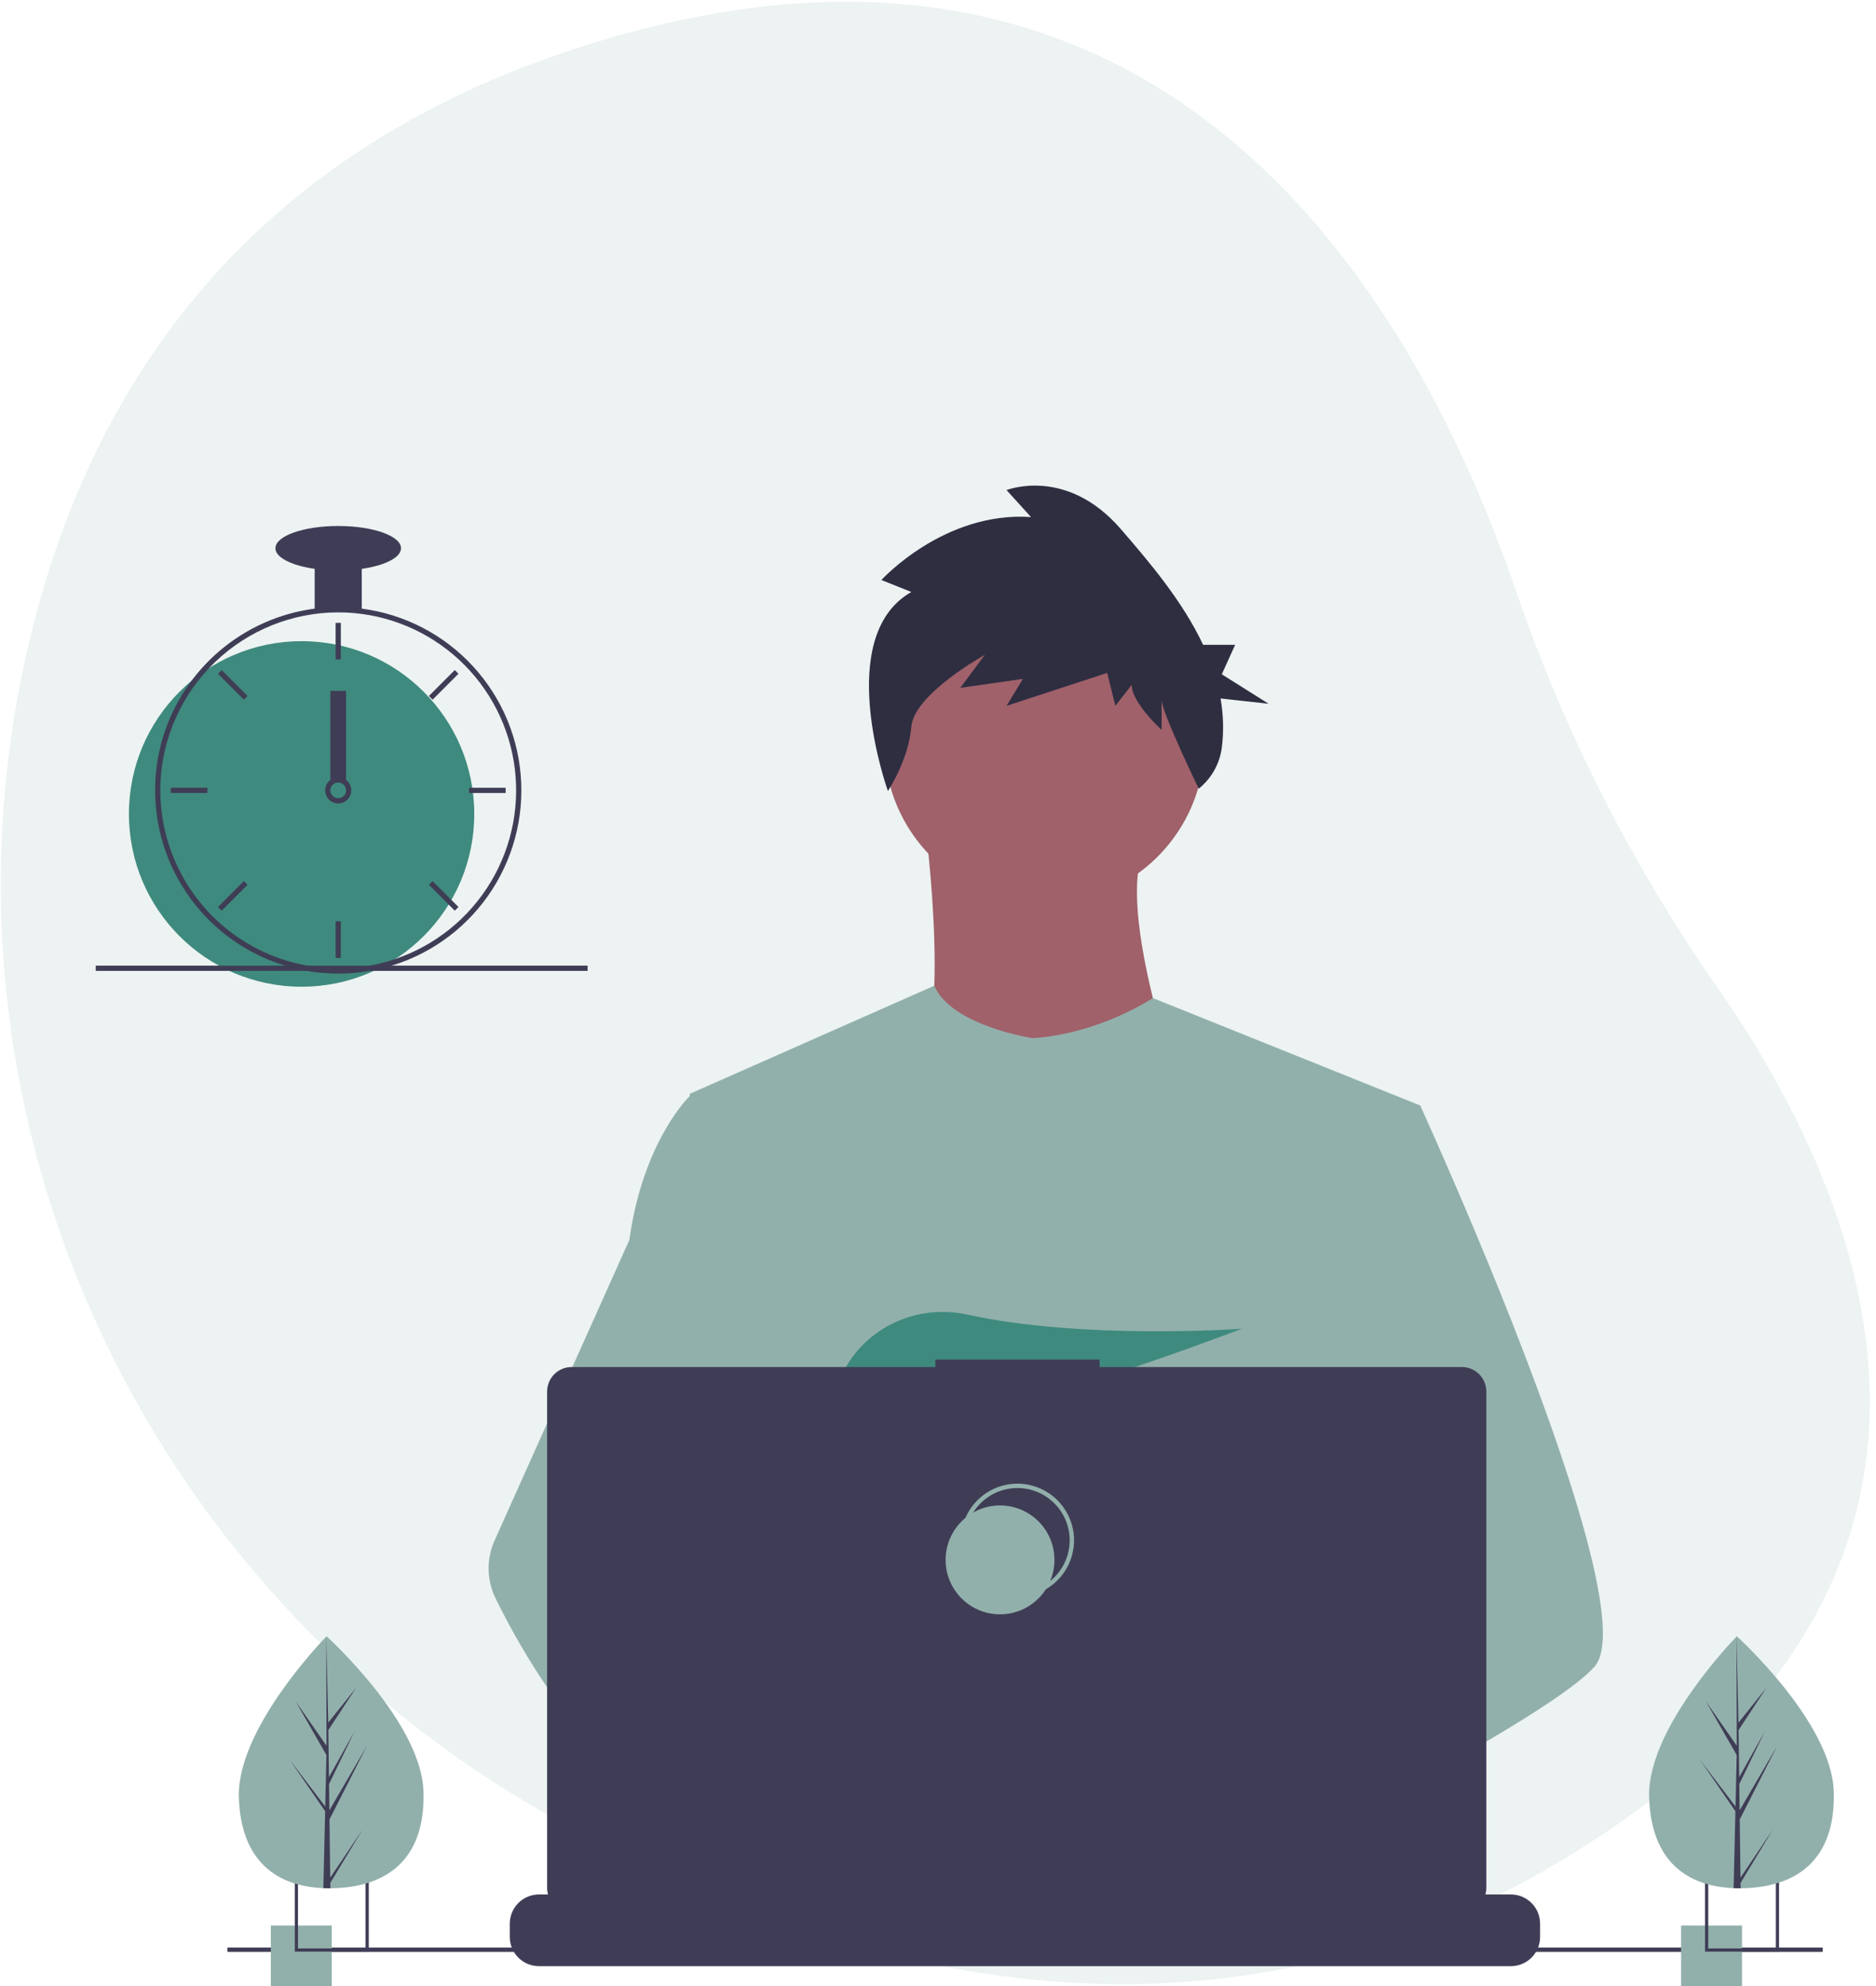 <?xml version="1.0" encoding="UTF-8"?> <svg xmlns="http://www.w3.org/2000/svg" width="862" height="912" viewBox="0 0 862 912" fill="none"> <g clip-path="url(#clip0_2592_168)"> <path opacity="0.1" d="M253.285 834.266C62.391 727.248 -37.229 507.512 13.487 294.511C40.299 181.904 108.861 74.221 261.451 23.33C534.221 -67.642 650.836 137.748 696.584 271.413C718.76 336.01 749.844 397.19 788.935 453.181C859.18 554.01 932.506 731.421 708.847 859.38C546.739 952.124 380.439 905.551 253.285 834.266Z" fill="#3F8A7E"></path> <path d="M479.922 414.941C520.535 414.941 553.458 382.018 553.458 341.405C553.458 300.792 520.535 267.869 479.922 267.869C439.309 267.869 406.386 300.792 406.386 341.405C406.386 382.018 439.309 414.941 479.922 414.941Z" fill="#A0616A"></path> <path d="M425.035 378.174C425.035 378.174 438.89 482.616 417.575 494.339C396.261 506.063 544.398 507.128 544.398 507.128C544.398 507.128 511.36 416.54 526.281 388.831L425.035 378.174Z" fill="#A0616A"></path> <path d="M652.57 507.656L640.25 563.756L614.2 682.446L613.42 688.946L604.43 764.196L598.45 814.186L594.44 847.766C570.06 860.296 552.39 868.946 552.39 868.946C552.39 868.946 550.87 861.326 548.42 851.576C531.31 856.706 499.65 865.216 472.82 866.916C482.59 877.806 487.08 888.036 480.99 895.586C462.61 918.346 386.73 870.666 360.19 852.886C359.572 857.143 359.338 861.447 359.49 865.746L339.18 850.126L341.19 814.186L344.58 753.376L348.84 677.116C347.497 673.851 346.371 670.5 345.47 667.086C339.25 644.966 331.7 600.796 325.91 563.756C321.25 533.946 317.75 508.756 317.01 503.396C316.91 502.696 316.86 502.336 316.86 502.336L429.29 452.656C437.28 471.186 474.59 476.756 474.59 476.756C505.5 474.626 529.73 458.326 529.73 458.326L652.57 507.656Z" fill="#92B0AB"></path> <path d="M560.921 847.635C560.921 847.635 556.161 849.265 548.421 851.575C531.311 856.705 499.651 865.215 472.821 866.915C449.721 868.395 430.201 864.835 426.631 849.765C425.101 843.285 427.271 837.955 432.001 833.575C446.121 820.485 483.001 815.795 512.251 814.185C520.511 813.735 528.151 813.525 534.511 813.445C545.311 813.305 552.391 813.525 552.391 813.525L552.561 814.185L560.921 847.635Z" fill="#A0616A"></path> <path d="M418.746 271.847L404.996 266.342C404.996 266.342 433.745 234.691 473.744 237.444L462.494 225.059C462.494 225.059 489.993 214.05 514.992 242.948C528.133 258.139 543.338 275.996 552.817 296.111H567.541L561.396 309.643L582.905 323.175L560.828 320.744C562.144 328.154 562.346 335.719 561.427 343.189C560.48 350.661 556.667 357.473 550.793 362.187V362.187C550.793 362.187 533.741 326.891 533.741 321.387V335.148C533.741 335.148 519.991 322.763 519.991 314.506L512.492 324.139L508.742 309.002L462.494 324.139L469.994 311.754L441.245 315.883L452.495 300.745C452.495 300.745 419.996 318.635 418.746 333.772C417.496 348.909 407.984 363.253 407.984 363.253C407.984 363.253 382.497 292.488 418.746 271.847Z" fill="#2F2E41"></path> <path d="M732.5 765.566C725.01 773.686 706.45 785.916 683.95 799.156C675.58 804.076 666.67 809.146 657.58 814.186C635.89 826.216 613.18 838.136 594.44 847.766C570.06 860.296 552.39 868.946 552.39 868.946C552.39 868.946 550.87 861.326 548.42 851.576C545.14 838.526 540.2 821.656 535.05 814.186C534.87 813.926 534.69 813.686 534.51 813.446C533.01 811.476 531.5 810.326 530.01 810.326L604.43 764.196L636.59 744.256L613.42 688.946L584.36 619.566L601.9 563.756L619.53 507.656H652.57C652.57 507.656 663.51 531.536 677.5 564.836C679.59 569.816 681.75 575.006 683.95 580.366C712.73 650.366 748.61 748.116 732.5 765.566Z" fill="#92B0AB"></path> <path d="M480.991 895.586C462.611 918.346 386.731 870.666 360.191 852.886C354.411 849.016 350.971 846.566 350.971 846.566L375.251 814.186L382.941 803.936C382.941 803.936 389.821 807.586 399.991 813.526C400.361 813.746 400.731 813.966 401.111 814.186C409.881 819.336 420.891 826.066 432.001 833.576C447.331 843.946 462.831 855.776 472.821 866.916C482.591 877.805 487.081 888.036 480.991 895.586Z" fill="#A0616A"></path> <path d="M399.991 813.527C397.277 813.516 394.567 813.737 391.891 814.186C368.901 818.136 362.121 838.947 360.191 852.887C359.573 857.144 359.338 861.448 359.491 865.746L339.181 850.126L331.781 844.436C313.971 838.226 298.101 827.196 284.341 814.186C272.404 802.7 261.696 790.002 252.391 776.296C243.122 762.788 234.86 748.617 227.671 733.897C225.665 729.789 224.586 725.29 224.512 720.719C224.438 716.149 225.369 711.617 227.241 707.447L252.391 651.397L289.151 569.477C289.421 567.527 289.717 565.62 290.041 563.757C297.331 521.957 316.861 503.396 316.861 503.396H331.781L341.761 563.757L354.161 638.746L345.471 667.087L325.391 732.536L344.581 753.376L399.991 813.527Z" fill="#92B0AB"></path> <path d="M416.877 638.806L429.632 653.686C434.371 652.783 439.319 651.721 444.416 650.529L440.753 638.806L449.71 649.256C503.708 635.975 570.637 610.155 570.637 610.155C570.637 610.155 498.38 615.453 444.429 603.666C420.558 598.451 395.998 610.284 386.203 632.668C380.509 645.679 381.403 656.951 401.597 656.951C408.42 656.835 415.224 656.195 421.949 655.037L416.877 638.806Z" fill="#3F8A7E"></path> <path d="M707.65 883.386V889.456C707.654 891.122 707.345 892.774 706.74 894.326C706.472 895.018 706.147 895.687 705.77 896.326C704.578 898.327 702.887 899.983 700.862 901.133C698.838 902.283 696.549 902.887 694.22 902.886H247.67C245.342 902.887 243.053 902.283 241.028 901.133C239.003 899.983 237.312 898.327 236.12 896.326C235.743 895.687 235.419 895.018 235.15 894.326C234.546 892.774 234.237 891.122 234.24 889.456V883.386C234.24 881.623 234.587 879.876 235.262 878.246C235.936 876.617 236.926 875.136 238.173 873.889C239.42 872.642 240.901 871.652 242.53 870.978C244.16 870.303 245.906 869.956 247.67 869.956H273.41V867.126C273.41 867.053 273.425 866.98 273.453 866.912C273.481 866.844 273.522 866.782 273.574 866.73C273.626 866.678 273.688 866.637 273.756 866.609C273.824 866.581 273.897 866.566 273.97 866.566H287.4C287.474 866.566 287.547 866.581 287.615 866.609C287.683 866.637 287.745 866.678 287.797 866.73C287.849 866.782 287.89 866.844 287.918 866.912C287.946 866.98 287.96 867.053 287.96 867.126V869.956H296.35V867.126C296.35 867.053 296.365 866.98 296.393 866.912C296.421 866.844 296.462 866.782 296.514 866.73C296.566 866.678 296.628 866.637 296.696 866.609C296.764 866.581 296.837 866.566 296.91 866.566H310.34C310.414 866.566 310.487 866.581 310.555 866.609C310.623 866.637 310.684 866.678 310.736 866.73C310.789 866.782 310.83 866.844 310.858 866.912C310.886 866.98 310.9 867.053 310.9 867.126V869.956H319.3V867.126C319.3 867.053 319.315 866.98 319.343 866.912C319.371 866.844 319.412 866.782 319.464 866.73C319.516 866.678 319.578 866.637 319.646 866.609C319.714 866.581 319.787 866.566 319.86 866.566H333.29C333.364 866.566 333.437 866.581 333.505 866.609C333.573 866.637 333.634 866.678 333.686 866.73C333.739 866.782 333.78 866.844 333.808 866.912C333.836 866.98 333.85 867.053 333.85 867.126V869.956H342.24V867.126C342.24 867.053 342.255 866.98 342.283 866.912C342.311 866.844 342.352 866.782 342.404 866.73C342.456 866.678 342.518 866.637 342.586 866.609C342.654 866.581 342.727 866.566 342.8 866.566H356.23C356.304 866.566 356.377 866.581 356.445 866.609C356.513 866.637 356.574 866.678 356.626 866.73C356.678 866.782 356.72 866.844 356.748 866.912C356.776 866.98 356.79 867.053 356.79 867.126V869.956H365.18V867.126C365.18 867.053 365.194 866.98 365.223 866.912C365.251 866.844 365.292 866.782 365.344 866.73C365.396 866.678 365.458 866.637 365.526 866.609C365.594 866.581 365.667 866.566 365.74 866.566H379.17C379.244 866.566 379.317 866.581 379.385 866.609C379.453 866.637 379.514 866.678 379.566 866.73C379.618 866.782 379.66 866.844 379.688 866.912C379.716 866.98 379.73 867.053 379.73 867.126V869.956H388.13V867.126C388.13 867.053 388.145 866.98 388.173 866.912C388.201 866.844 388.242 866.782 388.294 866.73C388.346 866.678 388.408 866.637 388.476 866.609C388.544 866.581 388.617 866.566 388.69 866.566H402.12C402.194 866.566 402.267 866.581 402.335 866.609C402.403 866.637 402.464 866.678 402.516 866.73C402.569 866.782 402.61 866.844 402.638 866.912C402.666 866.98 402.68 867.053 402.68 867.126V869.956H411.07V867.126C411.07 867.053 411.085 866.98 411.113 866.912C411.141 866.844 411.182 866.782 411.234 866.73C411.286 866.678 411.348 866.637 411.416 866.609C411.484 866.581 411.557 866.566 411.63 866.566H516.83C516.904 866.566 516.977 866.581 517.045 866.609C517.113 866.637 517.174 866.678 517.227 866.73C517.279 866.782 517.32 866.844 517.348 866.912C517.376 866.98 517.39 867.053 517.39 867.126V869.956H525.79V867.126C525.79 867.053 525.804 866.98 525.833 866.912C525.861 866.844 525.902 866.782 525.954 866.73C526.006 866.678 526.068 866.637 526.136 866.609C526.204 866.581 526.277 866.566 526.35 866.566H539.78C539.928 866.568 540.07 866.627 540.175 866.732C540.279 866.837 540.339 866.978 540.34 867.126V869.956H548.73V867.126C548.73 867.053 548.745 866.98 548.773 866.912C548.801 866.844 548.842 866.782 548.894 866.73C548.946 866.678 549.008 866.637 549.076 866.609C549.144 866.581 549.217 866.566 549.29 866.566H562.72C562.794 866.566 562.867 866.581 562.935 866.609C563.003 866.637 563.065 866.678 563.117 866.73C563.169 866.782 563.21 866.844 563.238 866.912C563.266 866.98 563.28 867.053 563.28 867.126V869.956H571.67V867.126C571.67 867.053 571.685 866.98 571.713 866.912C571.741 866.844 571.782 866.782 571.834 866.73C571.886 866.678 571.948 866.637 572.016 866.609C572.084 866.581 572.157 866.566 572.23 866.566H585.66C585.734 866.566 585.807 866.581 585.875 866.609C585.943 866.637 586.005 866.678 586.057 866.73C586.109 866.782 586.15 866.844 586.178 866.912C586.206 866.98 586.22 867.053 586.22 867.126V869.956H594.62V867.126C594.62 867.053 594.635 866.98 594.663 866.912C594.691 866.844 594.732 866.782 594.784 866.73C594.836 866.678 594.898 866.637 594.966 866.609C595.034 866.581 595.107 866.566 595.18 866.566H608.61C608.757 866.568 608.898 866.628 609.001 866.733C609.104 866.838 609.161 866.979 609.16 867.126V869.956H617.56V867.126C617.56 867.053 617.575 866.98 617.603 866.912C617.631 866.844 617.672 866.782 617.724 866.73C617.776 866.678 617.838 866.637 617.906 866.609C617.974 866.581 618.047 866.566 618.12 866.566H631.55C631.624 866.566 631.697 866.581 631.765 866.609C631.833 866.637 631.895 866.678 631.947 866.73C631.999 866.782 632.04 866.844 632.068 866.912C632.096 866.98 632.11 867.053 632.11 867.126V869.956H640.5V867.126C640.5 867.053 640.515 866.98 640.543 866.912C640.571 866.844 640.612 866.782 640.664 866.73C640.716 866.678 640.778 866.637 640.846 866.609C640.914 866.581 640.987 866.566 641.06 866.566H654.49C654.564 866.566 654.637 866.581 654.705 866.609C654.773 866.637 654.835 866.678 654.887 866.73C654.939 866.782 654.98 866.844 655.008 866.912C655.036 866.98 655.05 867.053 655.05 867.126V869.956H694.22C695.984 869.956 697.731 870.303 699.36 870.978C700.99 871.652 702.471 872.642 703.718 873.889C704.965 875.136 705.954 876.617 706.629 878.246C707.304 879.876 707.651 881.623 707.65 883.386V883.386Z" fill="#3F3D56"></path> <path d="M837.5 894.326H104.5V896.326H837.5V894.326Z" fill="#3F3D56"></path> <path d="M671.695 627.757H505.252V624.326H429.78V627.757H262.651C259.665 627.757 256.802 628.943 254.69 631.054C252.579 633.166 251.393 636.029 251.393 639.015V866.927C251.393 869.913 252.579 872.776 254.69 874.888C256.802 876.999 259.665 878.185 262.651 878.185H671.695C674.681 878.185 677.544 876.999 679.656 874.888C681.767 872.776 682.953 869.913 682.953 866.927V639.015C682.953 637.537 682.662 636.073 682.096 634.707C681.531 633.341 680.701 632.1 679.656 631.054C678.61 630.009 677.369 629.18 676.003 628.614C674.637 628.048 673.173 627.757 671.695 627.757V627.757Z" fill="#3F3D56"></path> <path d="M467.5 732.326C481.307 732.326 492.5 721.133 492.5 707.326C492.5 693.519 481.307 682.326 467.5 682.326C453.693 682.326 442.5 693.519 442.5 707.326C442.5 721.133 453.693 732.326 467.5 732.326Z" stroke="#92B0AB" stroke-width="2" stroke-miterlimit="10"></path> <path d="M459.5 741.326C473.307 741.326 484.5 730.133 484.5 716.326C484.5 702.519 473.307 691.326 459.5 691.326C445.693 691.326 434.5 702.519 434.5 716.326C434.5 730.133 445.693 741.326 459.5 741.326Z" fill="#92B0AB"></path> <path d="M152.446 884.223H124.446V912.223H152.446V884.223Z" fill="#92B0AB"></path> <path d="M135.45 862.223V896.223H169.45V862.223H135.45ZM167.97 894.743H136.92V863.703H167.97V894.743Z" fill="#3F3D56"></path> <path d="M800.446 884.223H772.446V912.223H800.446V884.223Z" fill="#92B0AB"></path> <path d="M783.45 862.223V896.223H817.45V862.223H783.45ZM815.97 894.743H784.92V863.703H815.97V894.743Z" fill="#3F3D56"></path> <path d="M138.58 453.113C182.398 453.113 217.92 417.592 217.92 373.773C217.92 329.955 182.398 294.433 138.58 294.433C94.761 294.433 59.239 329.955 59.239 373.773C59.239 417.592 94.761 453.113 138.58 453.113Z" fill="#3F8A7E"></path> <path d="M166.229 279.49C159.045 278.576 151.774 278.576 144.59 279.49C128.586 281.591 113.52 288.24 101.181 298.646C88.842 309.053 79.747 322.781 74.975 338.202C72.805 345.229 71.576 352.514 71.321 359.864C71.285 360.886 71.261 361.92 71.261 362.954C71.283 385.264 80.156 406.655 95.932 422.431C111.708 438.207 133.099 447.08 155.41 447.103C157.201 447.103 158.992 447.042 160.759 446.934C164.907 446.674 169.03 446.103 173.093 445.227C192.495 441.055 209.798 430.161 221.947 414.468C234.095 398.776 240.308 379.295 239.487 359.467C238.665 339.638 230.863 320.738 217.459 306.104C204.054 291.47 185.909 282.044 166.229 279.49H166.229ZM181.748 440.347H181.736C174.959 442.659 167.905 444.062 160.759 444.518C158.992 444.638 157.201 444.698 155.41 444.698C133.738 444.672 112.961 436.051 97.637 420.727C82.312 405.402 73.691 384.626 73.665 362.954C73.665 361.92 73.689 360.886 73.725 359.864C74.551 338.744 83.516 318.762 98.741 304.101C113.967 289.44 134.273 281.237 155.41 281.209C174.776 281.21 193.513 288.086 208.283 300.613C223.052 313.14 232.895 330.503 236.057 349.61C239.219 368.716 235.496 388.325 225.55 404.942C215.604 421.559 200.081 434.106 181.748 440.347H181.748Z" fill="#3F3D56"></path> <path d="M156.612 286.018H154.208V302.847H156.612V286.018Z" fill="#3F3D56"></path> <path d="M101.858 307.701L100.158 309.401L112.059 321.302L113.759 319.602L101.858 307.701Z" fill="#3F3D56"></path> <path d="M78.474 361.752V364.156H95.303V361.752H78.474Z" fill="#3F3D56"></path> <path d="M100.157 416.505L101.857 418.205L113.758 406.305L112.058 404.605L100.157 416.505Z" fill="#3F3D56"></path> <path d="M197.062 319.602L198.762 321.302L210.662 309.401L208.962 307.701L197.062 319.602Z" fill="#3F3D56"></path> <path d="M215.517 361.752V364.156H232.346V361.752H215.517Z" fill="#3F3D56"></path> <path d="M198.762 404.605L197.062 406.305L208.962 418.205L210.662 416.505L198.762 404.605Z" fill="#3F3D56"></path> <path d="M156.612 423.061H154.208V439.89H156.612V423.061Z" fill="#3F3D56"></path> <path d="M159.016 358.145C157.976 357.365 156.711 356.943 155.41 356.943C154.11 356.943 152.844 357.365 151.804 358.145C151.091 358.687 150.505 359.376 150.085 360.165C149.552 361.182 149.322 362.33 149.421 363.473C149.52 364.616 149.944 365.708 150.644 366.618C151.343 367.528 152.288 368.218 153.368 368.608C154.447 368.998 155.616 369.071 156.735 368.817C157.855 368.564 158.878 367.996 159.685 367.18C160.492 366.363 161.048 365.333 161.288 364.211C161.528 363.088 161.441 361.921 161.039 360.846C160.636 359.771 159.935 358.834 159.017 358.145H159.016ZM155.41 366.56C154.454 366.558 153.539 366.177 152.863 365.501C152.187 364.825 151.807 363.91 151.804 362.954C151.808 362.225 152.03 361.513 152.441 360.91C152.793 360.4 153.271 359.99 153.828 359.718C154.386 359.447 155.004 359.324 155.623 359.361C156.241 359.398 156.84 359.595 157.361 359.931C157.881 360.268 158.307 360.733 158.595 361.281C158.883 361.83 159.025 362.444 159.007 363.064C158.989 363.683 158.811 364.288 158.491 364.819C158.17 365.349 157.719 365.789 157.179 366.094C156.639 366.399 156.03 366.56 155.41 366.56V366.56Z" fill="#3F3D56"></path> <path d="M166.229 258.368H144.591V280.006H166.229V258.368Z" fill="#3F3D56"></path> <path d="M155.41 261.975C171.344 261.975 184.261 257.4 184.261 251.757C184.261 246.114 171.344 241.539 155.41 241.539C139.476 241.539 126.559 246.114 126.559 251.757C126.559 257.4 139.476 261.975 155.41 261.975Z" fill="#3F3D56"></path> <path d="M159.016 317.272H151.804V358.145H159.016V317.272Z" fill="#3F3D56"></path> <path d="M270 443.439H44V445.844H270V443.439Z" fill="#3F3D56"></path> <path d="M194.594 822.755C195.527 854.705 176.859 866.413 153.431 867.098C152.887 867.114 152.345 867.123 151.806 867.127C150.719 867.135 149.643 867.117 148.578 867.073C127.39 866.193 110.618 854.946 109.75 825.232C108.852 794.483 147.019 754.529 149.882 751.574L149.888 751.571C149.996 751.459 150.052 751.402 150.052 751.402C150.052 751.402 193.661 790.807 194.594 822.755Z" fill="#92B0AB"></path> <path d="M151.744 862.255L166.626 840.123L151.775 864.635L151.806 867.126C150.719 867.134 149.643 867.116 148.578 867.072L149.316 835.06L149.296 834.813L149.323 834.765L149.394 831.74L133.096 808.078L149.374 829.476L149.432 830.116L149.99 805.929L135.913 781.397L150.03 801.681L149.882 751.573L149.883 751.406L149.887 751.57L150.822 791.062L163.651 775.02L150.864 794.464L151.144 816.098L162.95 794.984L151.187 819.278L151.343 831.308L168.512 801.896L151.395 835.505L151.744 862.255Z" fill="#3F3D56"></path> <path d="M842.594 822.755C843.527 854.705 824.859 866.413 801.431 867.098C800.887 867.114 800.345 867.123 799.806 867.127C798.719 867.135 797.643 867.117 796.578 867.073C775.39 866.193 758.618 854.946 757.75 825.232C756.852 794.483 795.019 754.529 797.882 751.574L797.888 751.571C797.996 751.459 798.052 751.402 798.052 751.402C798.052 751.402 841.661 790.807 842.594 822.755Z" fill="#92B0AB"></path> <path d="M799.744 862.255L814.626 840.123L799.775 864.635L799.806 867.126C798.719 867.134 797.643 867.116 796.578 867.072L797.316 835.06L797.296 834.813L797.323 834.765L797.394 831.74L781.096 808.078L797.374 829.476L797.432 830.116L797.99 805.929L783.913 781.397L798.03 801.681L797.882 751.573L797.883 751.406L797.888 751.57L798.822 791.062L811.651 775.02L798.864 794.464L799.144 816.098L810.95 794.984L799.187 819.278L799.343 831.308L816.512 801.896L799.395 835.505L799.744 862.255Z" fill="#3F3D56"></path> </g> <defs> <clipPath id="clip0_2592_168"> <rect width="862" height="912" fill="white"></rect> </clipPath> </defs> </svg> 